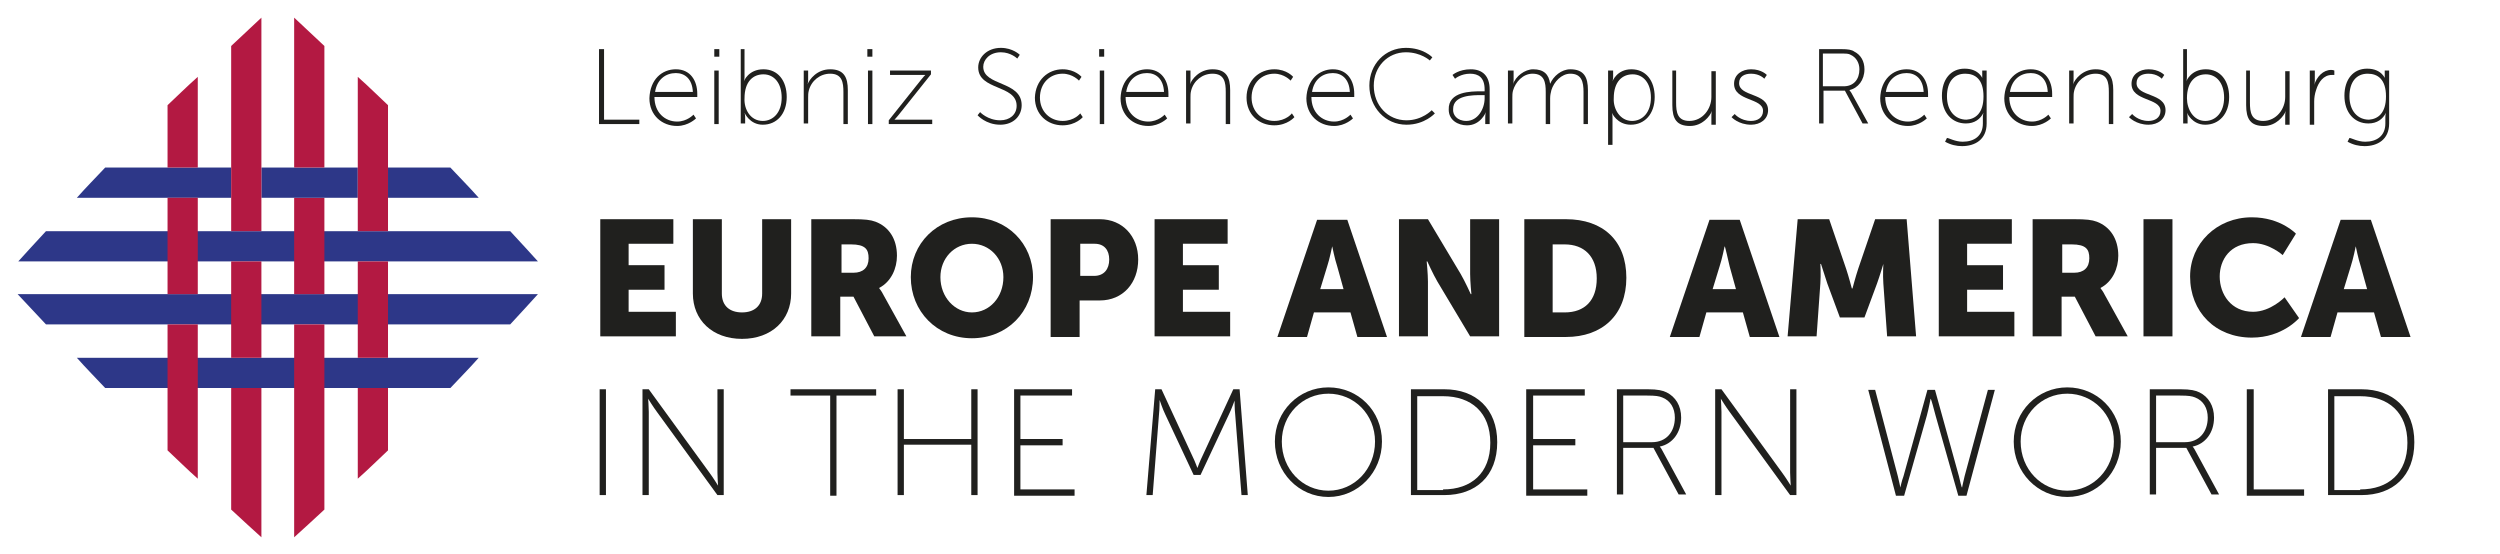 <?xml version="1.0" encoding="UTF-8"?>
<!-- Generator: Adobe Illustrator 22.0.0, SVG Export Plug-In . SVG Version: 6.00 Build 0)  -->
<svg xmlns="http://www.w3.org/2000/svg" xmlns:xlink="http://www.w3.org/1999/xlink" version="1.1" id="LogoSCREA" x="0px" y="0px" viewBox="0 0 396.9 87.9" style="enable-background:new 0 0 396.9 87.9;" xml:space="preserve">
<style type="text/css">
	.st0{fill:#20201E;}
	.st1{fill:#2D3788;}
	.st2{fill:none;}
	.st3{fill:#B31942;}
</style>
<g>
	<path class="st0" d="M95.2,7.8h0.7V19h5.6v0.7h-6.4V7.8z"></path>
	<path class="st0" d="M107.3,11c2.3,0,3.4,1.8,3.4,3.9c0,0.2,0,0.5,0,0.5h-6.8c0,2.5,1.7,3.9,3.6,3.9c1.6,0,2.6-1.1,2.6-1.1l0.4,0.6   c0,0-1.2,1.2-3,1.2c-2.4,0-4.4-1.7-4.4-4.4C103.2,12.6,105.1,11,107.3,11z M110,14.6c-0.1-2.1-1.3-3-2.7-3c-1.6,0-3,1-3.3,3H110z"></path>
	<path class="st0" d="M113.4,7.8h0.8V9h-0.8V7.8z M113.4,11.2h0.7v8.5h-0.7V11.2z"></path>
	<path class="st0" d="M117.5,7.8h0.7v4.4c0,0.4-0.1,0.7-0.1,0.7h0c0,0,0.7-1.9,3.1-1.9c2.3,0,3.7,1.8,3.7,4.4c0,2.7-1.6,4.4-3.8,4.4   c-2.1,0-2.9-1.9-2.9-1.9h0c0,0,0.1,0.3,0.1,0.7v1h-0.7V7.8z M121.1,19.2c1.7,0,3-1.4,3-3.7c0-2.3-1.2-3.7-2.9-3.7   c-1.6,0-3,1.1-3,3.8C118.1,17.3,119.1,19.2,121.1,19.2z"></path>
	<path class="st0" d="M127.6,11.2h0.7v1.5c0,0.4-0.1,0.7-0.1,0.7h0c0.3-0.8,1.5-2.4,3.6-2.4c2.2,0,2.8,1.3,2.8,3.3v5.4h-0.7v-5.1   c0-1.5-0.2-2.9-2.1-2.9c-1.6,0-3,1.1-3.4,2.7c-0.1,0.4-0.1,0.7-0.1,1.1v4.1h-0.7V11.2z"></path>
	<path class="st0" d="M137.7,7.8h0.8V9h-0.8V7.8z M137.8,11.2h0.7v8.5h-0.7V11.2z"></path>
	<path class="st0" d="M141.1,19.1l5.1-6.4c0.3-0.4,0.7-0.8,0.7-0.8v0c0,0-0.3,0-0.9,0h-4.7v-0.7h6.5v0.6l-5.1,6.4   c-0.3,0.4-0.7,0.8-0.7,0.8v0c0,0,0.3,0,0.9,0h5.1v0.7h-6.9V19.1z"></path>
	<path class="st0" d="M155.6,17.8c0,0,1.2,1.3,3.2,1.3c1.5,0,2.6-0.9,2.6-2.3c0-3.4-6.1-2.4-6.1-6.1c0-1.6,1.4-3.1,3.6-3.1   c1.9,0,3,1.1,3,1.1l-0.4,0.6c0,0-1-1-2.6-1c-1.8,0-2.8,1.2-2.8,2.3c0,3.1,6.1,2.2,6.1,6.1c0,1.7-1.3,3.1-3.4,3.1   c-2.3,0-3.6-1.5-3.6-1.5L155.6,17.8z"></path>
	<path class="st0" d="M168.7,11c2,0,3,1.2,3,1.2l-0.4,0.6c0,0-1-1.1-2.6-1.1c-2,0-3.6,1.5-3.6,3.8c0,2.2,1.6,3.7,3.6,3.7   c1.9,0,2.8-1.2,2.8-1.2l0.4,0.6c0,0-1.1,1.3-3.2,1.3c-2.4,0-4.4-1.7-4.4-4.4C164.4,12.7,166.4,11,168.7,11z"></path>
	<path class="st0" d="M174.5,7.8h0.8V9h-0.8V7.8z M174.6,11.2h0.7v8.5h-0.7V11.2z"></path>
	<path class="st0" d="M182.1,11c2.3,0,3.4,1.8,3.4,3.9c0,0.2,0,0.5,0,0.5h-6.8c0,2.5,1.7,3.9,3.6,3.9c1.6,0,2.6-1.1,2.6-1.1l0.4,0.6   c0,0-1.2,1.2-3,1.2c-2.4,0-4.4-1.7-4.4-4.4C178,12.6,180,11,182.1,11z M184.8,14.6c-0.1-2.1-1.3-3-2.7-3c-1.6,0-3,1-3.3,3H184.8z"></path>
	<path class="st0" d="M188.3,11.2h0.7v1.5c0,0.4-0.1,0.7-0.1,0.7h0c0.3-0.8,1.5-2.4,3.6-2.4c2.2,0,2.8,1.3,2.8,3.3v5.4h-0.7v-5.1   c0-1.5-0.2-2.9-2.1-2.9c-1.6,0-3,1.1-3.4,2.7c-0.1,0.4-0.1,0.7-0.1,1.1v4.1h-0.7V11.2z"></path>
	<path class="st0" d="M202.3,11c2,0,3,1.2,3,1.2l-0.4,0.6c0,0-1-1.1-2.6-1.1c-2,0-3.6,1.5-3.6,3.8c0,2.2,1.6,3.7,3.6,3.7   c1.9,0,2.8-1.2,2.8-1.2l0.4,0.6c0,0-1.1,1.3-3.2,1.3c-2.4,0-4.4-1.7-4.4-4.4C197.9,12.7,200,11,202.3,11z"></path>
	<path class="st0" d="M211.6,11c2.3,0,3.4,1.8,3.4,3.9c0,0.2,0,0.5,0,0.5h-6.8c0,2.5,1.7,3.9,3.6,3.9c1.6,0,2.6-1.1,2.6-1.1l0.4,0.6   c0,0-1.2,1.2-3,1.2c-2.4,0-4.4-1.7-4.4-4.4C207.5,12.6,209.5,11,211.6,11z M214.3,14.6c-0.1-2.1-1.3-3-2.7-3c-1.6,0-3,1-3.3,3   H214.3z"></path>
	<path class="st0" d="M223.2,7.6c2.8,0,4.2,1.5,4.2,1.5L227,9.6c0,0-1.4-1.3-3.8-1.3c-2.9,0-5.1,2.3-5.1,5.3c0,3.1,2.2,5.5,5.2,5.5   c2.5,0,4-1.6,4-1.6l0.5,0.5c0,0-1.6,1.8-4.5,1.8c-3.4,0-5.9-2.8-5.9-6.2C217.4,10.2,219.9,7.6,223.2,7.6z"></path>
	<path class="st0" d="M235.1,14.5h0.6v-0.3c0-1.9-1-2.5-2.3-2.5c-1.5,0-2.4,0.8-2.4,0.8l-0.4-0.6c0,0,1-0.9,2.9-0.9   c1.9,0,3,1.1,3,3.2v5.5h-0.7v-1.1c0-0.5,0.1-0.8,0.1-0.8h0c0,0-0.8,2.1-3,2.1c-1.4,0-2.9-0.8-2.9-2.5   C229.9,14.5,233.6,14.5,235.1,14.5z M232.8,19.2c1.8,0,2.9-1.9,2.9-3.6v-0.5h-0.5c-1.4,0-4.5,0-4.5,2.2   C230.6,18.2,231.3,19.2,232.8,19.2z"></path>
	<path class="st0" d="M239.6,11.2h0.7v1.5c0,0.4-0.1,0.7-0.1,0.7h0c0.4-1.3,1.9-2.4,3.2-2.4c1.7,0,2.5,0.8,2.7,2.3h0   c0.5-1.2,1.8-2.3,3.2-2.3c2.2,0,2.8,1.3,2.8,3.3v5.4h-0.7v-5.1c0-1.6-0.3-2.9-2.1-2.9c-1.4,0-2.6,1.3-3,2.6   c-0.1,0.4-0.2,0.8-0.2,1.3v4.1h-0.7v-5.1c0-1.5-0.2-2.9-2.1-2.9c-1.5,0-2.7,1.3-3.1,2.7c-0.1,0.4-0.1,0.7-0.1,1.1v4.1h-0.7V11.2z"></path>
	<path class="st0" d="M255.4,11.2h0.7v1c0,0.4-0.1,0.7-0.1,0.7h0c0,0,0.7-1.9,3-1.9c2.3,0,3.7,1.8,3.7,4.4c0,2.7-1.6,4.4-3.8,4.4   c-2.2,0-3-1.9-3-1.9h0c0,0,0.1,0.3,0.1,0.7V23h-0.7V11.2z M259.1,19.2c1.7,0,3-1.4,3-3.7c0-2.3-1.2-3.7-2.9-3.7c-1.6,0-3,1.1-3,3.8   C256.1,17.3,257.2,19.2,259.1,19.2z"></path>
	<path class="st0" d="M265.4,11.2h0.7v5.1c0,1.5,0.2,2.9,2.1,2.9c2.1,0,3.5-1.9,3.5-3.8v-4.1h0.7v8.5h-0.7v-1.5   c0-0.4,0.1-0.7,0.1-0.7h0c-0.3,0.8-1.5,2.4-3.5,2.4c-2.1,0-2.8-1.1-2.8-3.3V11.2z"></path>
	<path class="st0" d="M275.4,18.1c0,0,0.9,1.1,2.6,1.1c1,0,1.9-0.5,1.9-1.6c0-2.1-4.6-1.5-4.6-4.3c0-1.5,1.3-2.3,2.7-2.3   c1.7,0,2.5,0.9,2.5,0.9l-0.4,0.6c0,0-0.7-0.8-2.1-0.8c-1,0-1.9,0.4-1.9,1.5c0,2.2,4.6,1.5,4.6,4.3c0,1.4-1.2,2.3-2.7,2.3   c-2,0-3.1-1.2-3.1-1.2L275.4,18.1z"></path>
	<path class="st0" d="M288.8,7.8h3.5c1.1,0,1.7,0.1,2.1,0.4c1,0.5,1.6,1.5,1.6,2.8c0,1.7-1,3-2.4,3.3v0c0,0,0.1,0.1,0.3,0.4l2.7,4.9   h-0.9l-2.8-5.2h-3.4v5.2h-0.7V7.8z M292.7,13.7c1.6,0,2.5-1.1,2.5-2.7c0-1-0.5-1.9-1.4-2.3c-0.3-0.2-0.7-0.2-1.7-0.2h-2.7v5.2   H292.7z"></path>
	<path class="st0" d="M302.7,11c2.3,0,3.4,1.8,3.4,3.9c0,0.2,0,0.5,0,0.5h-6.8c0,2.5,1.7,3.9,3.6,3.9c1.6,0,2.6-1.1,2.6-1.1l0.4,0.6   c0,0-1.2,1.2-3,1.2c-2.4,0-4.4-1.7-4.4-4.4C298.6,12.6,300.5,11,302.7,11z M305.4,14.6c-0.1-2.1-1.3-3-2.7-3c-1.6,0-3,1-3.3,3   H305.4z"></path>
	<path class="st0" d="M311.6,22.5c1.8,0,3.2-0.9,3.2-2.9v-1c0-0.4,0.1-0.7,0.1-0.7h0c-0.5,1-1.4,1.7-2.8,1.7c-2.2,0-3.8-1.7-3.8-4.4   c0-2.6,1.4-4.3,3.6-4.3c2.4,0,2.9,1.7,2.9,1.7h0c0,0-0.1-0.1-0.1-0.3v-1.1h0.7v8.4c0,2.6-1.9,3.6-3.9,3.6c-0.9,0-1.8-0.2-2.7-0.7   l0.3-0.6C309.4,21.9,310.4,22.5,311.6,22.5z M314.9,15.3c0-2.7-1.3-3.6-2.9-3.6c-1.8,0-2.9,1.3-2.9,3.6c0,2.3,1.3,3.7,3.1,3.7   C313.6,18.9,314.9,18,314.9,15.3z"></path>
	<path class="st0" d="M322.4,11c2.3,0,3.4,1.8,3.4,3.9c0,0.2,0,0.5,0,0.5H319c0,2.5,1.7,3.9,3.6,3.9c1.6,0,2.6-1.1,2.6-1.1l0.4,0.6   c0,0-1.2,1.2-3,1.2c-2.4,0-4.4-1.7-4.4-4.4C318.3,12.6,320.2,11,322.4,11z M325.1,14.6c-0.1-2.1-1.3-3-2.7-3c-1.6,0-3,1-3.3,3   H325.1z"></path>
	<path class="st0" d="M328.5,11.2h0.7v1.5c0,0.4-0.1,0.7-0.1,0.7h0c0.3-0.8,1.5-2.4,3.6-2.4c2.2,0,2.8,1.3,2.8,3.3v5.4h-0.7v-5.1   c0-1.5-0.2-2.9-2.1-2.9c-1.6,0-3,1.1-3.4,2.7c-0.1,0.4-0.1,0.7-0.1,1.1v4.1h-0.7V11.2z"></path>
	<path class="st0" d="M338.5,18.1c0,0,0.9,1.1,2.6,1.1c1,0,1.9-0.5,1.9-1.6c0-2.1-4.6-1.5-4.6-4.3c0-1.5,1.3-2.3,2.7-2.3   c1.7,0,2.5,0.9,2.5,0.9l-0.4,0.6c0,0-0.7-0.8-2.1-0.8c-1,0-1.9,0.4-1.9,1.5c0,2.2,4.6,1.5,4.6,4.3c0,1.4-1.2,2.3-2.7,2.3   c-2,0-3.1-1.2-3.1-1.2L338.5,18.1z"></path>
	<path class="st0" d="M346.5,7.8h0.7v4.4c0,0.4-0.1,0.7-0.1,0.7h0c0,0,0.7-1.9,3.1-1.9c2.3,0,3.7,1.8,3.7,4.4c0,2.7-1.6,4.4-3.8,4.4   c-2.1,0-2.9-1.9-2.9-1.9h0c0,0,0.1,0.3,0.1,0.7v1h-0.7V7.8z M350.1,19.2c1.7,0,3-1.4,3-3.7c0-2.3-1.2-3.7-2.9-3.7   c-1.6,0-3,1.1-3,3.8C347.2,17.3,348.2,19.2,350.1,19.2z"></path>
	<path class="st0" d="M356.5,11.2h0.7v5.1c0,1.5,0.2,2.9,2.1,2.9c2.1,0,3.5-1.9,3.5-3.8v-4.1h0.7v8.5h-0.7v-1.5   c0-0.4,0.1-0.7,0.1-0.7h0c-0.3,0.8-1.5,2.4-3.5,2.4c-2.1,0-2.8-1.1-2.8-3.3V11.2z"></path>
	<path class="st0" d="M366.8,11.2h0.7v1.6c0,0.4-0.1,0.7-0.1,0.7h0c0.4-1.3,1.4-2.4,2.7-2.4c0.3,0,0.5,0.1,0.5,0.1v0.7   c0,0-0.2,0-0.4,0c-1.3,0-2.1,1.1-2.5,2.4c-0.2,0.6-0.3,1.2-0.3,1.8v3.7h-0.7V11.2z"></path>
	<path class="st0" d="M375.5,22.5c1.8,0,3.2-0.9,3.2-2.9v-1c0-0.4,0.1-0.7,0.1-0.7h0c-0.5,1-1.4,1.7-2.8,1.7c-2.2,0-3.8-1.7-3.8-4.4   c0-2.6,1.4-4.3,3.6-4.3c2.4,0,2.9,1.7,2.9,1.7h0c0,0-0.1-0.1-0.1-0.3v-1.1h0.7v8.4c0,2.6-1.9,3.6-3.9,3.6c-0.9,0-1.8-0.2-2.7-0.7   l0.3-0.6C373.3,21.9,374.3,22.5,375.5,22.5z M378.8,15.3c0-2.7-1.3-3.6-2.9-3.6c-1.8,0-2.9,1.3-2.9,3.6c0,2.3,1.3,3.7,3.1,3.7   C377.5,18.9,378.8,18,378.8,15.3z"></path>
</g>
<g>
	<path class="st0" d="M95.2,61.8h1v16.8h-1V61.8z"></path>
	<path class="st0" d="M102,61.8h1l9.6,13.2c0.6,0.8,1.4,2.1,1.4,2.1h0c0,0-0.1-1.3-0.1-2.1V61.8h1v16.8h-1l-9.6-13.2   c-0.6-0.8-1.4-2.1-1.4-2.1h0c0,0,0.1,1.3,0.1,2.1v13.2h-1V61.8z"></path>
	<path class="st0" d="M131.8,62.8h-6.3v-1h13.6v1h-6.3v15.9h-1V62.8z"></path>
	<path class="st0" d="M142.5,61.8h1v7.9h10.7v-7.9h1v16.8h-1v-8h-10.7v8h-1V61.8z"></path>
	<path class="st0" d="M161,61.8h9.2v1H162v6.9h6.7v1H162v7h8.6v1H161V61.8z"></path>
	<path class="st0" d="M183.4,61.8h1l4.9,10.6c0.4,0.8,0.8,1.9,0.8,1.9h0c0,0,0.4-1.1,0.8-1.9l4.9-10.6h1l1.3,16.8h-1l-1-12.8   c-0.1-0.8-0.1-2.2-0.1-2.2h0c0,0-0.5,1.4-0.9,2.2l-4.5,9.6h-1.1l-4.5-9.6c-0.4-0.8-0.9-2.3-0.9-2.3h0c0,0,0,1.5-0.1,2.3l-1,12.8h-1   L183.4,61.8z"></path>
	<path class="st0" d="M210.9,61.5c4.7,0,8.5,3.7,8.5,8.6c0,4.9-3.8,8.8-8.5,8.8s-8.5-3.9-8.5-8.8C202.4,65.3,206.2,61.5,210.9,61.5z    M210.9,77.9c4.1,0,7.4-3.4,7.4-7.8c0-4.3-3.3-7.6-7.4-7.6c-4.1,0-7.4,3.3-7.4,7.6C203.5,74.5,206.8,77.9,210.9,77.9z"></path>
	<path class="st0" d="M224,61.8h5.3c5,0,8.4,3.1,8.4,8.4c0,5.4-3.4,8.4-8.4,8.4H224V61.8z M229.1,77.7c4.5,0,7.5-2.6,7.5-7.4   c0-4.8-3-7.4-7.5-7.4h-4.1v14.9H229.1z"></path>
	<path class="st0" d="M242.4,61.8h9.2v1h-8.2v6.9h6.7v1h-6.7v7h8.6v1h-9.7V61.8z"></path>
	<path class="st0" d="M256.7,61.8h4.9c1.6,0,2.4,0.2,3,0.5c1.4,0.7,2.3,2.1,2.3,4c0,2.4-1.4,4.2-3.4,4.6v0c0,0,0.2,0.2,0.4,0.6   l3.8,7h-1.2l-4-7.4h-4.8v7.4h-1V61.8z M262.3,70.2c2.2,0,3.6-1.6,3.6-3.9c0-1.5-0.7-2.7-2-3.2c-0.5-0.2-1-0.3-2.4-0.3h-3.8v7.4   H262.3z"></path>
	<path class="st0" d="M272.3,61.8h1l9.6,13.2c0.6,0.8,1.4,2.1,1.4,2.1h0c0,0-0.1-1.3-0.1-2.1V61.8h1v16.8h-1l-9.6-13.2   c-0.6-0.8-1.4-2.1-1.4-2.1h0c0,0,0.1,1.3,0.1,2.1v13.2h-1V61.8z"></path>
	<path class="st0" d="M306.5,63.3c0,0-0.3,1.6-0.6,2.7l-3.6,12.7H301l-4.4-16.8h1.1l3.6,13.7c0.2,0.8,0.4,1.8,0.4,1.8h0   c0,0,0.2-1,0.5-1.8l3.8-13.7h1.2l3.8,13.7c0.2,0.8,0.4,1.8,0.5,1.8h0c0,0,0.2-1,0.4-1.8l3.7-13.7h1.1l-4.5,16.8h-1.3l-3.6-12.7   C307,64.9,306.6,63.3,306.5,63.3L306.5,63.3L306.5,63.3z"></path>
	<path class="st0" d="M328.2,61.5c4.7,0,8.5,3.7,8.5,8.6c0,4.9-3.8,8.8-8.5,8.8s-8.5-3.9-8.5-8.8C319.7,65.3,323.5,61.5,328.2,61.5z    M328.2,77.9c4.1,0,7.4-3.4,7.4-7.8c0-4.3-3.3-7.6-7.4-7.6c-4.1,0-7.4,3.3-7.4,7.6C320.8,74.5,324.1,77.9,328.2,77.9z"></path>
	<path class="st0" d="M341.3,61.8h4.9c1.6,0,2.4,0.2,3,0.5c1.4,0.7,2.3,2.1,2.3,4c0,2.4-1.4,4.2-3.4,4.6v0c0,0,0.2,0.2,0.4,0.6   l3.8,7h-1.2l-4-7.4h-4.8v7.4h-1V61.8z M346.9,70.2c2.2,0,3.6-1.6,3.6-3.9c0-1.5-0.7-2.7-2-3.2c-0.5-0.2-1-0.3-2.4-0.3h-3.8v7.4   H346.9z"></path>
	<path class="st0" d="M356.8,61.8h1v15.9h8v1h-9.1V61.8z"></path>
	<path class="st0" d="M369.6,61.8h5.3c5,0,8.4,3.1,8.4,8.4c0,5.4-3.4,8.4-8.4,8.4h-5.3V61.8z M374.7,77.7c4.5,0,7.5-2.6,7.5-7.4   c0-4.8-3-7.4-7.5-7.4h-4.1v14.9H374.7z"></path>
</g>
<g>
	<path class="st0" d="M95.2,34.8h11.7v3.9h-7.1v3.4h5.7V46h-5.7v3.5h7.5v3.9h-12V34.8z"></path>
	<path class="st0" d="M110,34.8h4.6v11.8c0,2,1.3,3,3.2,3s3.2-1,3.2-3V34.8h4.6v11.8c0,4.2-3.1,7.2-7.8,7.2c-4.7,0-7.8-3-7.8-7.2   V34.8z"></path>
	<path class="st0" d="M128.9,34.8h6.5c1.9,0,2.8,0.1,3.6,0.4c2.1,0.8,3.4,2.7,3.4,5.4c0,2-0.9,4.1-2.8,5.1v0.1c0,0,0.3,0.3,0.7,1.1   l3.6,6.5h-5.1l-3.3-6.3h-2.1v6.3h-4.6V34.8z M135.5,43.3c1.5,0,2.4-0.8,2.4-2.3c0-1.4-0.5-2.2-2.8-2.2h-1.5v4.5H135.5z"></path>
	<path class="st0" d="M154.3,34.5c5.6,0,9.7,4.2,9.7,9.5c0,5.5-4.1,9.7-9.7,9.7s-9.7-4.3-9.7-9.7C144.6,38.7,148.7,34.5,154.3,34.5z    M154.3,49.6c2.8,0,5-2.4,5-5.6c0-3-2.2-5.3-5-5.3c-2.8,0-5,2.3-5,5.3C149.3,47.2,151.6,49.6,154.3,49.6z"></path>
	<path class="st0" d="M166.9,34.8h7.7c3.6,0,6.1,2.7,6.1,6.4s-2.4,6.5-6.1,6.5h-3.2v5.8h-4.6V34.8z M173.7,43.8   c1.6,0,2.4-1.1,2.4-2.6c0-1.5-0.8-2.5-2.3-2.5h-2.3v5.1H173.7z"></path>
	<path class="st0" d="M183.2,34.8h11.7v3.9h-7.1v3.4h5.7V46h-5.7v3.5h7.5v3.9h-12V34.8z"></path>
	<path class="st0" d="M214.4,49.6h-5.8l-1.1,3.9h-4.7l6.3-18.6h4.8l6.3,18.6h-4.7L214.4,49.6z M211.5,39.1c0,0-0.4,2-0.8,3.2   l-1.1,3.6h3.7l-1-3.6C211.9,41.1,211.5,39.1,211.5,39.1L211.5,39.1z"></path>
	<path class="st0" d="M222.1,34.8h4.6l5.2,8.7c0.7,1.2,1.6,3.2,1.6,3.2h0.1c0,0-0.2-2-0.2-3.2v-8.7h4.6v18.6h-4.6l-5.2-8.7   c-0.7-1.2-1.6-3.2-1.6-3.2h-0.1c0,0,0.2,2,0.2,3.2v8.7h-4.6V34.8z"></path>
	<path class="st0" d="M242,34.8h6.6c5.9,0,9.6,3.4,9.6,9.3c0,5.9-3.8,9.4-9.6,9.4H242V34.8z M248.4,49.6c3.2,0,5.1-1.9,5.1-5.4   c0-3.5-2-5.4-5.1-5.4h-1.9v10.8H248.4z"></path>
	<path class="st0" d="M276.7,49.6h-5.8l-1.1,3.9h-4.7l6.3-18.6h4.8l6.3,18.6h-4.7L276.7,49.6z M273.8,39.1c0,0-0.4,2-0.8,3.2   l-1.1,3.6h3.7l-1-3.6C274.3,41.1,273.9,39.1,273.8,39.1L273.8,39.1z"></path>
	<path class="st0" d="M285.4,34.8h5l2.7,7.9c0.4,1.2,0.9,3.1,0.9,3.1h0.1c0,0,0.5-1.9,0.9-3.1l2.7-7.9h5l1.5,18.6h-4.6l-0.6-8.4   c-0.1-1.4,0-3.1,0-3.1H299c0,0-0.6,2-1,3.1l-2,5.4h-3.9l-2-5.4c-0.4-1.2-1-3.1-1-3.1H289c0,0,0.1,1.7,0,3.1l-0.6,8.4h-4.6   L285.4,34.8z"></path>
	<path class="st0" d="M307.7,34.8h11.7v3.9h-7.1v3.4h5.7V46h-5.7v3.5h7.5v3.9h-12V34.8z"></path>
	<path class="st0" d="M322.8,34.8h6.5c1.9,0,2.8,0.1,3.6,0.4c2.1,0.8,3.4,2.7,3.4,5.4c0,2-0.9,4.1-2.8,5.1v0.1c0,0,0.3,0.3,0.7,1.1   l3.6,6.5h-5.1l-3.3-6.3h-2.1v6.3h-4.6V34.8z M329.3,43.3c1.5,0,2.4-0.8,2.4-2.3c0-1.4-0.5-2.2-2.8-2.2h-1.5v4.5H329.3z"></path>
	<path class="st0" d="M340.3,34.8h4.6v18.6h-4.6V34.8z"></path>
	<path class="st0" d="M357.5,34.5c4.6,0,7,2.6,7,2.6l-2.1,3.4c0,0-2.1-1.9-4.7-1.9c-3.6,0-5.3,2.6-5.3,5.3c0,2.8,1.8,5.6,5.3,5.6   c2.8,0,5-2.3,5-2.3l2.3,3.3c0,0-2.6,3.1-7.5,3.1c-5.8,0-9.8-4.1-9.8-9.7C347.7,38.7,351.9,34.5,357.5,34.5z"></path>
	<path class="st0" d="M376.9,49.6h-5.8l-1.1,3.9h-4.7l6.3-18.6h4.8l6.3,18.6H378L376.9,49.6z M374,39.1c0,0-0.4,2-0.8,3.2l-1.1,3.6   h3.7l-1-3.6C374.4,41.1,374,39.1,374,39.1L374,39.1z"></path>
</g>
<g>
	<path class="st1" d="M7.3,51.5h73.7c1.7-1.8,3.2-3.5,4.4-4.8H2.8C4,48,5.6,49.7,7.3,51.5z"></path>
	<path class="st1" d="M16.7,61.6h54.8c1.4-1.5,3-3.1,4.5-4.8H12.2C13.7,58.5,15.3,60.1,16.7,61.6z"></path>
	<path class="st1" d="M56.8,36.7H41.5h-4.8H7.3c-1.7,1.8-3.2,3.5-4.4,4.8h82.5c-1.2-1.3-2.7-3-4.4-4.8H61.6H56.8z"></path>
	<rect x="41.5" y="41.5" class="st2" width="5.3" height="5.3"></rect>
	<rect x="31.4" y="41.5" class="st2" width="5.3" height="5.3"></rect>
	<rect x="41.5" y="51.5" class="st2" width="5.3" height="5.3"></rect>
	<rect x="51.5" y="51.5" class="st2" width="5.3" height="5.3"></rect>
	<rect x="31.4" y="31.4" class="st2" width="5.3" height="5.3"></rect>
	<rect x="41.5" y="31.4" class="st2" width="5.3" height="5.3"></rect>
	<rect x="51.5" y="31.4" class="st2" width="5.3" height="5.3"></rect>
	<rect x="51.5" y="41.5" class="st2" width="5.3" height="5.3"></rect>
	<rect x="31.4" y="51.5" class="st2" width="5.3" height="5.3"></rect>
	<rect x="56.8" y="41.5" class="st3" width="4.8" height="15.3"></rect>
	<rect x="46.7" y="31.4" class="st3" width="4.8" height="15.3"></rect>
	<path class="st3" d="M56.8,61.6V76c1.7-1.5,3.3-3.1,4.8-4.5v-9.9H56.8z"></path>
	<path class="st3" d="M36.7,61.6v19.3c1.8,1.7,3.5,3.2,4.8,4.4V61.6H36.7z"></path>
	<path class="st3" d="M26.6,51.5v20c1.5,1.4,3.1,3,4.8,4.5V51.5H26.6z"></path>
	<path class="st3" d="M46.7,51.5v33.8c1.3-1.2,3-2.7,4.8-4.4V51.5H46.7z"></path>
	<polygon class="st1" points="56.8,31.4 56.8,26.6 51.5,26.6 46.7,26.6 41.5,26.6 41.5,31.4  "></polygon>
	<path class="st1" d="M61.6,31.4H76c-1.5-1.7-3.1-3.3-4.5-4.8h-9.9V31.4z"></path>
	<path class="st1" d="M36.7,26.6h-5.3h-4.8h-9.9c-1.4,1.5-3,3.1-4.5,4.8h24.5V26.6z"></path>
	<path class="st3" d="M51.5,26.6V7.3C49.7,5.6,48,4,46.7,2.8v23.8H51.5z"></path>
	<path class="st3" d="M31.4,26.6V12.2c-1.7,1.5-3.3,3.1-4.8,4.5v9.9H31.4z"></path>
	<path class="st3" d="M36.7,7.3v29.4h4.8V2.8C40.2,4,38.5,5.6,36.7,7.3z"></path>
	<path class="st3" d="M56.8,12.2v24.5h4.8v-20C60.1,15.3,58.5,13.7,56.8,12.2z"></path>
	<rect x="26.6" y="31.4" class="st3" width="4.8" height="15.3"></rect>
	<rect x="36.7" y="41.5" class="st3" width="4.8" height="15.3"></rect>
</g>
</svg>
